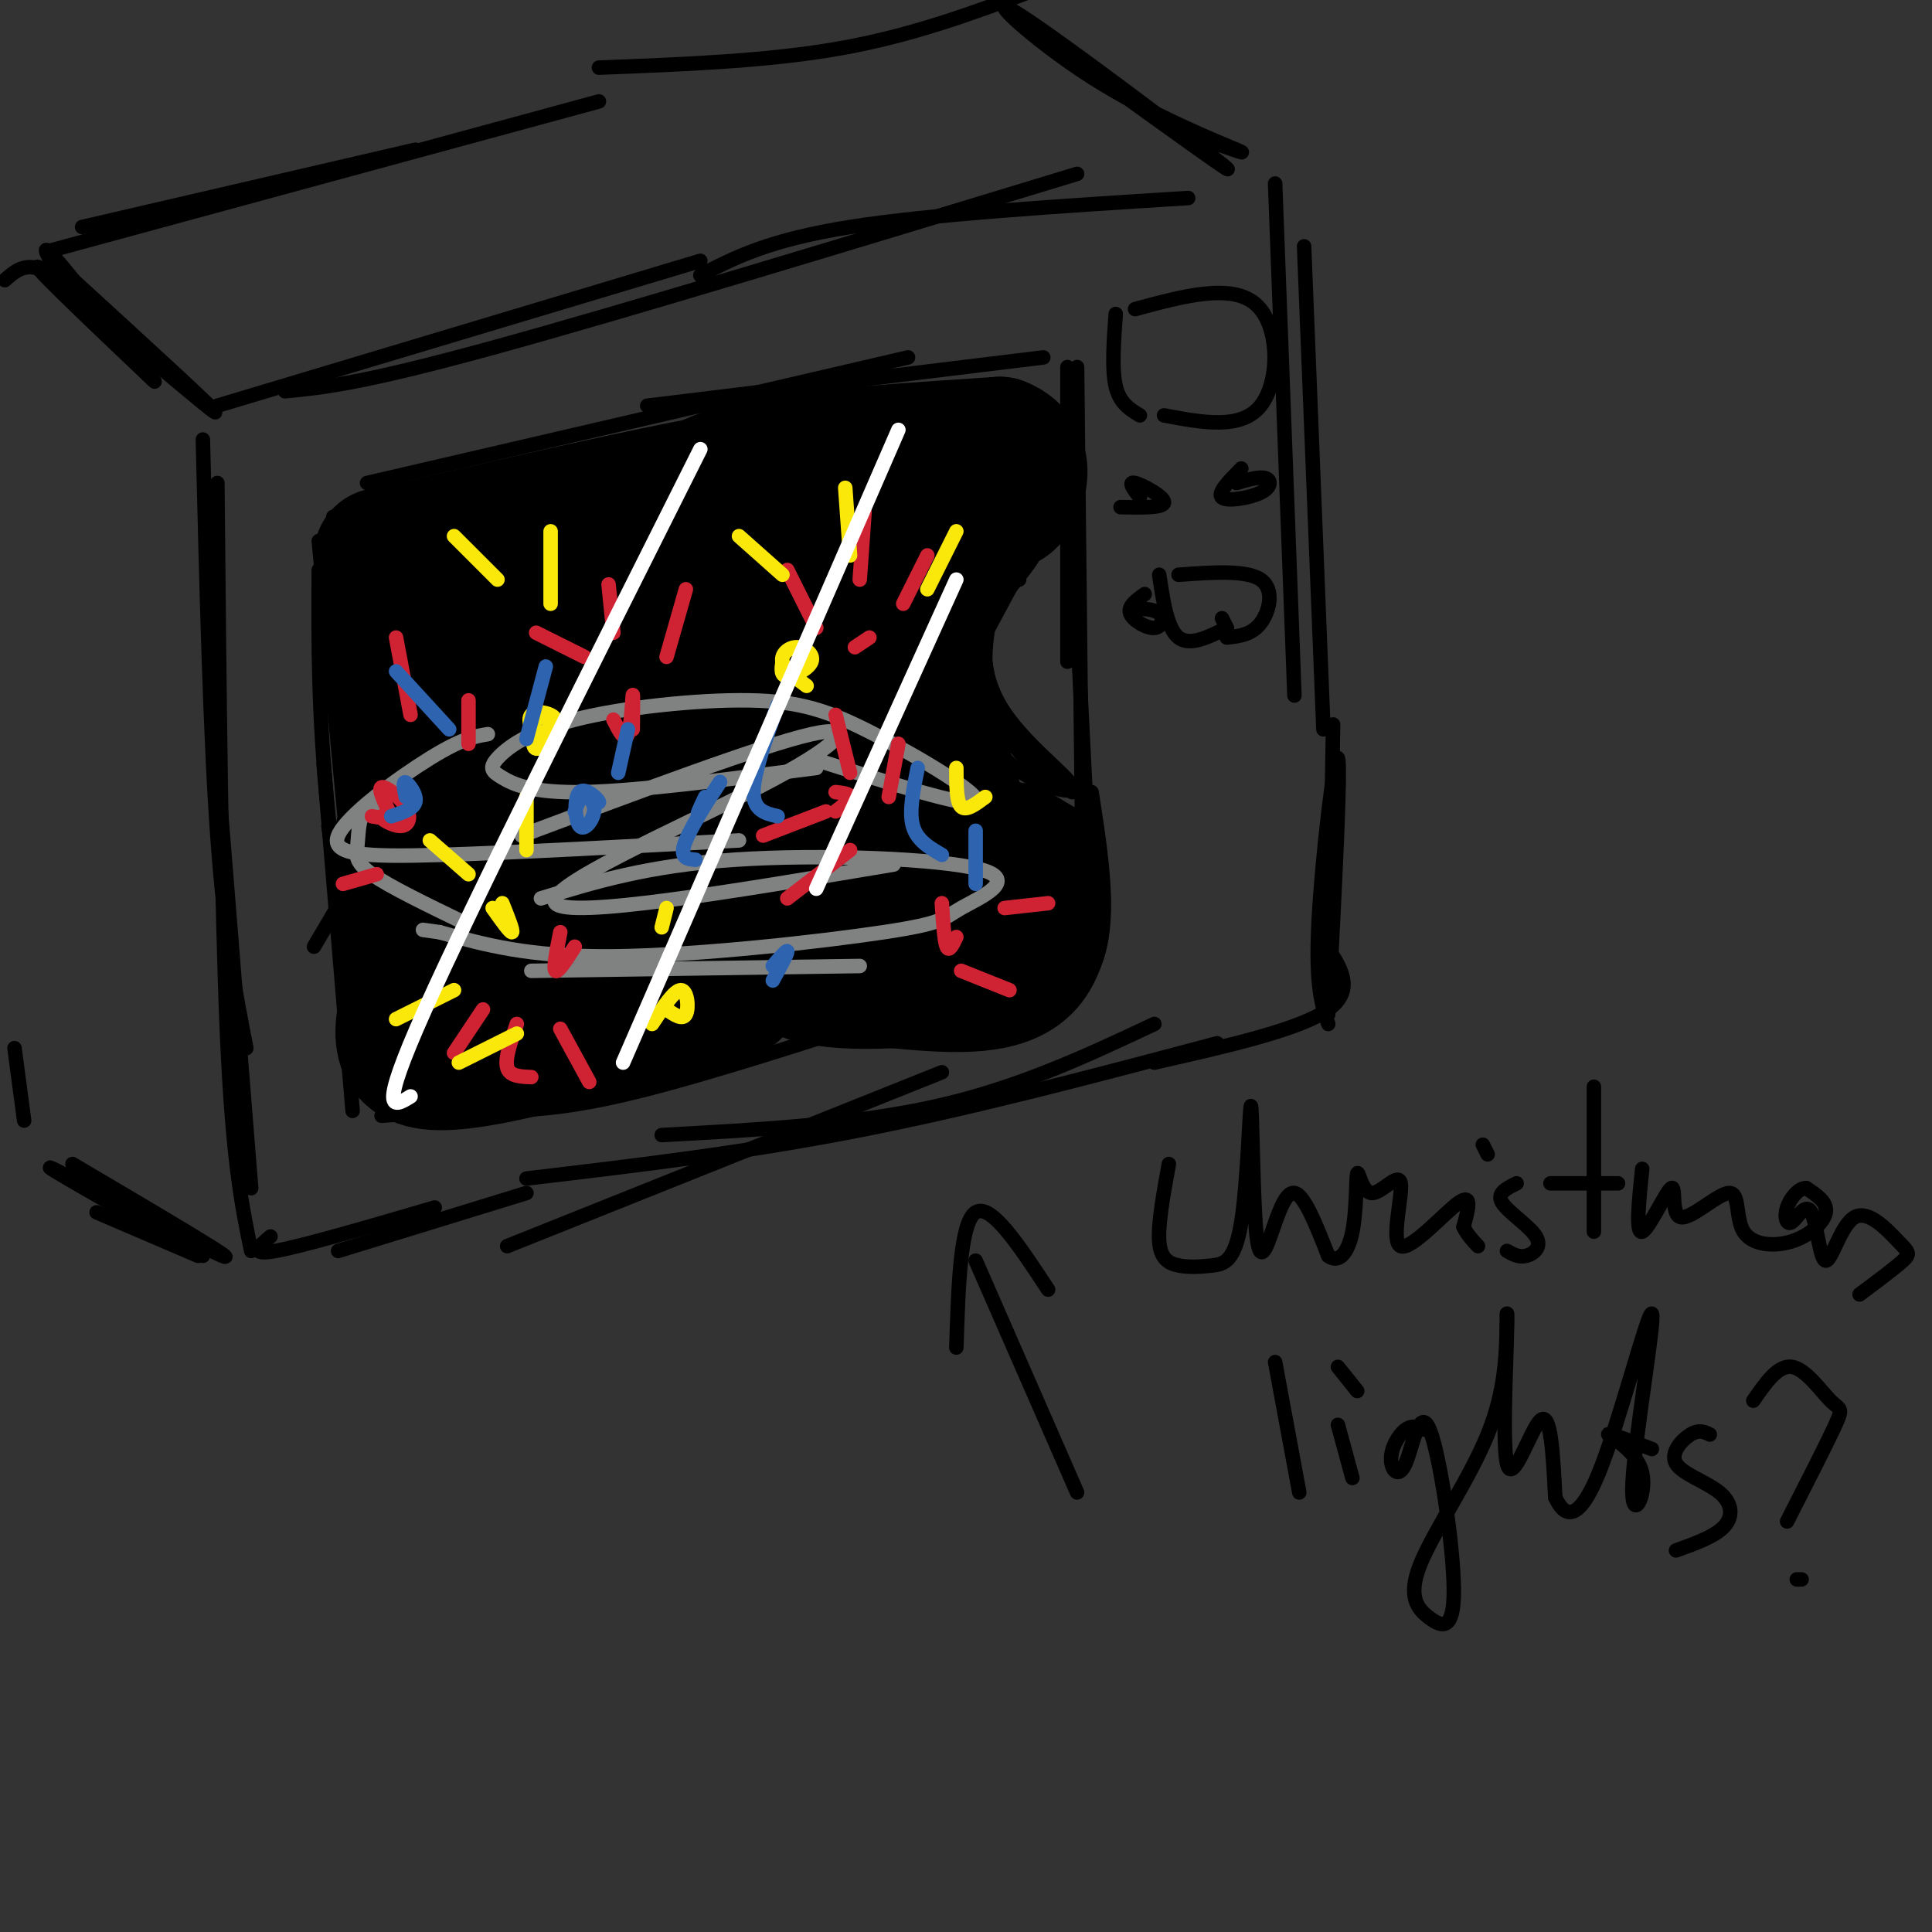 <svg viewBox='0 0 400 400' version='1.1' xmlns='http://www.w3.org/2000/svg' xmlns:xlink='http://www.w3.org/1999/xlink'><rect x="0" y="0" width="400" height="400" fill="#333333" stroke="none"/><g fill='none' stroke='rgb(0,0,0)' stroke-width='3' stroke-linecap='round' stroke-linejoin='round'><path d='M42,91c0.750,30.500 1.500,61.000 3,82c1.500,21.000 3.750,32.500 6,44'/><path d='M45,100c0.417,43.750 0.833,87.500 2,114c1.167,26.500 3.083,35.750 5,45'/><path d='M45,163c-0.583,-8.917 -1.167,-17.833 0,-4c1.167,13.833 4.083,50.417 7,87'/><path d='M56,256c-2.333,2.000 -4.667,4.000 1,3c5.667,-1.000 19.333,-5.000 33,-9'/><path d='M70,259c0.000,0.000 39.000,-12.000 39,-12'/><path d='M45,84c0.000,0.000 100.000,-30.000 100,-30'/><path d='M59,81c7.833,-0.750 15.667,-1.500 43,-9c27.333,-7.500 74.167,-21.750 121,-36'/><path d='M145,57c7.083,-3.667 14.167,-7.333 31,-10c16.833,-2.667 43.417,-4.333 70,-6'/><path d='M264,38c0.000,0.000 4.000,106.000 4,106'/><path d='M270,51c0.000,0.000 4.000,100.000 4,100'/><path d='M105,258c0.000,0.000 90.000,-36.000 90,-36'/><path d='M137,235c20.000,-1.083 40.000,-2.167 57,-6c17.000,-3.833 31.000,-10.417 45,-17'/><path d='M109,244c22.583,-2.667 45.167,-5.333 69,-10c23.833,-4.667 48.917,-11.333 74,-18'/><path d='M276,150c0.000,0.000 -1.000,58.000 -1,58'/><path d='M275,210c1.333,-25.689 2.667,-51.378 2,-53c-0.667,-1.622 -3.333,20.822 -4,34c-0.667,13.178 0.667,17.089 2,21'/><path d='M20,251c0.000,0.000 21.000,9.000 21,9'/><path d='M42,260c-17.667,-10.022 -35.333,-20.044 -31,-18c4.333,2.044 30.667,16.156 35,18c4.333,1.844 -13.333,-8.578 -31,-19'/><path d='M5,232c0.000,0.000 -2.000,-15.000 -2,-15'/><path d='M13,56c17.489,15.978 34.978,31.956 31,29c-3.978,-2.956 -29.422,-24.844 -35,-29c-5.578,-4.156 8.711,9.422 23,23'/><path d='M17,47c0.000,0.000 69.000,-16.000 69,-16'/><path d='M10,52c0.000,0.000 114.000,-31.000 114,-31'/><path d='M124,14c17.500,-0.667 35.000,-1.333 50,-4c15.000,-2.667 27.500,-7.333 40,-12'/><path d='M226,15c16.368,11.810 32.737,23.620 27,19c-5.737,-4.620 -33.579,-25.671 -42,-31c-8.421,-5.329 2.579,5.065 15,13c12.421,7.935 26.263,13.410 30,15c3.737,1.590 -2.632,-0.705 -9,-3'/><path d='M66,112c0.000,0.000 6.000,64.000 6,64'/><path d='M66,118c-0.089,14.911 -0.178,29.822 2,51c2.178,21.178 6.622,48.622 7,50c0.378,1.378 -3.311,-23.311 -7,-48'/><path d='M67,158c0.000,0.000 6.000,72.000 6,72'/><path d='M69,107c0.000,0.000 50.000,-12.000 50,-12'/><path d='M76,100c0.000,0.000 112.000,-26.000 112,-26'/><path d='M134,84c0.000,0.000 82.000,-10.000 82,-10'/><path d='M221,76c0.000,0.000 0.000,61.000 0,61'/><path d='M223,76c0.000,0.000 1.000,93.000 1,93'/><path d='M221,90c0.000,0.000 4.000,79.000 4,79'/><path d='M79,231c0.000,0.000 43.000,-3.000 43,-3'/><path d='M102,230c7.583,-0.167 15.167,-0.333 30,-4c14.833,-3.667 36.917,-10.833 59,-18'/><path d='M177,212c18.917,0.500 37.833,1.000 46,-7c8.167,-8.000 5.583,-24.500 3,-41'/><path d='M209,119c-0.667,-1.044 -1.333,-2.089 -3,0c-1.667,2.089 -4.333,7.311 -4,13c0.333,5.689 3.667,11.844 7,18'/><path d='M222,164c-4.943,-3.079 -9.886,-6.158 -13,-11c-3.114,-4.842 -4.400,-11.449 -5,-16c-0.600,-4.551 -0.514,-7.048 2,-11c2.514,-3.952 7.457,-9.358 8,-11c0.543,-1.642 -3.315,0.481 -6,5c-2.685,4.519 -4.196,11.434 -4,18c0.196,6.566 2.098,12.783 4,19'/><path d='M208,157c4.648,5.010 14.266,8.033 14,6c-0.266,-2.033 -10.418,-9.124 -15,-17c-4.582,-7.876 -3.595,-16.536 -2,-21c1.595,-4.464 3.797,-4.732 6,-5'/><path d='M231,65c-0.417,5.750 -0.833,11.500 0,15c0.833,3.500 2.917,4.750 5,6'/><path d='M235,64c10.000,-2.711 20.000,-5.422 25,-1c5.000,4.422 5.000,15.978 1,21c-4.000,5.022 -12.000,3.511 -20,2'/><path d='M232,105c4.489,0.089 8.978,0.178 9,-1c0.022,-1.178 -4.422,-3.622 -6,-4c-1.578,-0.378 -0.289,1.311 1,3'/><path d='M257,97c-2.530,2.554 -5.060,5.107 -4,6c1.060,0.893 5.708,0.125 8,-1c2.292,-1.125 2.226,-2.607 1,-3c-1.226,-0.393 -3.613,0.304 -6,1'/><path d='M254,130c0.000,0.000 -1.000,-2.000 -1,-2'/><path d='M240,119c0.833,5.583 1.667,11.167 4,13c2.333,1.833 6.167,-0.083 10,-2'/><path d='M244,119c7.022,-0.511 14.044,-1.022 17,1c2.956,2.022 1.844,6.578 0,9c-1.844,2.422 -4.422,2.711 -7,3'/><path d='M237,123c-1.768,1.268 -3.536,2.536 -3,4c0.536,1.464 3.375,3.125 5,3c1.625,-0.125 2.036,-2.036 1,-3c-1.036,-0.964 -3.518,-0.982 -6,-1'/><path d='M274,195c3.417,4.917 6.833,9.833 1,14c-5.833,4.167 -20.917,7.583 -36,11'/><path d='M14,60c-2.815,-4.702 -5.631,-9.405 -4,-8c1.631,1.405 7.708,8.917 8,10c0.292,1.083 -5.202,-4.262 -9,-6c-3.798,-1.738 -5.899,0.131 -8,2'/><path d='M117,109c7.333,-12.750 14.667,-25.500 6,-11c-8.667,14.500 -33.333,56.250 -58,98'/><path d='M137,148c0.000,0.000 33.000,-44.000 33,-44'/><path d='M188,96c0.022,0.867 0.044,1.733 3,-2c2.956,-3.733 8.844,-12.067 -1,7c-9.844,19.067 -35.422,65.533 -61,112'/><path d='M199,125c0.000,0.000 -49.000,85.000 -49,85'/></g>
<g fill='none' stroke='rgb(0,0,0)' stroke-width='28' stroke-linecap='round' stroke-linejoin='round'><path d='M89,134c5.533,21.089 11.067,42.178 8,35c-3.067,-7.178 -14.733,-42.622 -17,-43c-2.267,-0.378 4.867,34.311 12,69'/><path d='M92,195c2.917,17.417 4.208,26.458 2,18c-2.208,-8.458 -7.917,-34.417 -10,-39c-2.083,-4.583 -0.542,12.208 1,29'/><path d='M85,203c-1.222,8.956 -4.778,16.844 6,17c10.778,0.156 35.889,-7.422 61,-15'/><path d='M79,115c7.000,-1.500 14.000,-3.000 19,-3c5.000,0.000 8.000,1.500 11,3'/><path d='M84,114c24.917,-5.750 49.833,-11.500 64,-14c14.167,-2.500 17.583,-1.750 21,-1'/><path d='M143,102c3.667,-2.167 7.333,-4.333 18,-6c10.667,-1.667 28.333,-2.833 46,-4'/><path d='M207,92c7.435,2.797 3.024,11.791 1,12c-2.024,0.209 -1.660,-8.367 -1,-10c0.660,-1.633 1.617,3.676 1,7c-0.617,3.324 -2.809,4.662 -5,6'/><path d='M203,107c-3.297,5.621 -9.038,16.675 -12,22c-2.962,5.325 -3.144,4.922 -1,12c2.144,7.078 6.616,21.636 9,29c2.384,7.364 2.681,7.532 4,8c1.319,0.468 3.659,1.234 6,2'/><path d='M209,180c2.643,0.583 6.250,1.042 6,0c-0.250,-1.042 -4.357,-3.583 -5,-4c-0.643,-0.417 2.179,1.292 5,3'/><path d='M215,179c1.311,5.000 2.089,16.000 -3,21c-5.089,5.000 -16.044,4.000 -27,3'/><path d='M185,203c-7.756,0.422 -13.644,-0.022 -17,-1c-3.356,-0.978 -4.178,-2.489 -5,-4'/><path d='M113,132c0.192,-8.305 0.383,-16.611 0,-4c-0.383,12.611 -1.341,46.138 -1,58c0.341,11.862 1.981,2.059 3,1c1.019,-1.059 1.418,6.625 4,-8c2.582,-14.625 7.346,-51.557 8,-51c0.654,0.557 -2.803,38.605 -4,54c-1.197,15.395 -0.136,8.136 2,5c2.136,-3.136 5.346,-2.150 8,-4c2.654,-1.850 4.753,-6.537 7,-20c2.247,-13.463 4.642,-35.704 4,-40c-0.642,-4.296 -4.321,9.352 -8,23'/><path d='M136,146c-2.334,10.480 -4.170,25.181 -4,33c0.170,7.819 2.347,8.755 6,4c3.653,-4.755 8.783,-15.203 11,-28c2.217,-12.797 1.522,-27.945 0,-25c-1.522,2.945 -3.869,23.982 -4,36c-0.131,12.018 1.956,15.018 4,17c2.044,1.982 4.045,2.944 6,4c1.955,1.056 3.864,2.204 7,-16c3.136,-18.204 7.501,-55.759 7,-57c-0.501,-1.241 -5.866,33.832 -6,51c-0.134,17.168 4.964,16.430 8,17c3.036,0.570 4.010,2.449 5,2c0.990,-0.449 1.995,-3.224 3,-6'/><path d='M179,178c0.638,-13.959 0.734,-45.858 0,-53c-0.734,-7.142 -2.296,10.473 -2,26c0.296,15.527 2.450,28.966 5,35c2.550,6.034 5.494,4.663 4,-13c-1.494,-17.663 -7.427,-51.618 -8,-54c-0.573,-2.382 4.213,26.809 9,56'/><path d='M187,175c1.900,12.829 2.148,16.903 1,4c-1.148,-12.903 -3.694,-42.781 -5,-56c-1.306,-13.219 -1.373,-9.777 -3,-8c-1.627,1.777 -4.813,1.888 -8,2'/></g>
<g fill='none' stroke='rgb(128,130,130)' stroke-width='3' stroke-linecap='round' stroke-linejoin='round'><path d='M79,168c-1.601,-0.137 -3.202,-0.274 -4,1c-0.798,1.274 -0.792,3.958 -1,6c-0.208,2.042 -0.631,3.440 3,6c3.631,2.560 11.315,6.280 19,10'/><path d='M112,186c11.035,-3.393 22.069,-6.785 40,-8c17.931,-1.215 42.758,-0.251 51,2c8.242,2.251 -0.100,5.789 -4,8c-3.900,2.211 -3.358,3.095 -16,5c-12.642,1.905 -38.469,4.830 -56,5c-17.531,0.170 -26.765,-2.415 -36,-5'/><path d='M91,193c-6.000,-0.833 -3.000,-0.417 0,0'/><path d='M108,173c24.935,-9.357 49.869,-18.714 60,-21c10.131,-2.286 5.458,2.500 -11,11c-16.458,8.500 -44.702,20.714 -42,24c2.702,3.286 36.351,-2.357 70,-8'/><path d='M101,152c-2.667,0.440 -5.333,0.881 -12,5c-6.667,4.119 -17.333,11.917 -19,16c-1.667,4.083 5.667,4.452 21,4c15.333,-0.452 38.667,-1.726 62,-3'/><path d='M110,201c0.000,0.000 68.000,-1.000 68,-1'/><path d='M168,157c16.218,5.160 32.436,10.320 34,9c1.564,-1.320 -11.524,-9.121 -21,-14c-9.476,-4.879 -15.338,-6.837 -26,-7c-10.662,-0.163 -26.122,1.470 -36,4c-9.878,2.530 -14.173,5.956 -16,8c-1.827,2.044 -1.184,2.704 1,4c2.184,1.296 5.910,3.227 17,3c11.090,-0.227 29.545,-2.614 48,-5'/></g>
<g fill='none' stroke='rgb(207,34,51)' stroke-width='3' stroke-linecap='round' stroke-linejoin='round'><path d='M77,169c3.626,0.618 7.253,1.236 7,1c-0.253,-0.236 -4.385,-1.326 -5,-1c-0.615,0.326 2.289,2.067 4,2c1.711,-0.067 2.230,-1.941 1,-4c-1.230,-2.059 -4.209,-4.303 -5,-4c-0.791,0.303 0.604,3.151 2,6'/><path d='M116,193c-0.750,3.750 -1.500,7.500 -1,8c0.500,0.500 2.250,-2.250 4,-5'/><path d='M127,149c1.156,2.311 2.311,4.622 3,3c0.689,-1.622 0.911,-7.178 1,-8c0.089,-0.822 0.044,3.089 0,7'/><path d='M173,164c1.500,0.167 3.000,0.333 3,1c0.000,0.667 -1.500,1.833 -3,3'/><path d='M177,134c0.000,0.000 3.000,-2.000 3,-2'/><path d='M195,187c0.250,3.917 0.500,7.833 1,9c0.500,1.167 1.250,-0.417 2,-2'/><path d='M163,118c0.000,0.000 6.000,12.000 6,12'/><path d='M179,106c0.000,0.000 -1.000,14.000 -1,14'/><path d='M192,115c0.000,0.000 -5.000,10.000 -5,10'/><path d='M111,131c0.000,0.000 10.000,5.000 10,5'/><path d='M126,121c0.000,0.000 1.000,10.000 1,10'/><path d='M142,122c0.000,0.000 -4.000,14.000 -4,14'/><path d='M100,209c0.000,0.000 -6.000,9.000 -6,9'/><path d='M107,212c-1.250,3.583 -2.500,7.167 -2,9c0.500,1.833 2.750,1.917 5,2'/><path d='M116,213c0.000,0.000 6.000,11.000 6,11'/><path d='M158,173c0.000,0.000 13.000,-5.000 13,-5'/><path d='M163,186c0.000,0.000 13.000,-10.000 13,-10'/><path d='M173,148c0.000,0.000 3.000,12.000 3,12'/><path d='M186,154c0.000,0.000 -2.000,11.000 -2,11'/><path d='M208,188c0.000,0.000 9.000,-1.000 9,-1'/><path d='M199,201c0.000,0.000 10.000,4.000 10,4'/><path d='M82,132c0.000,0.000 3.000,16.000 3,16'/><path d='M97,145c0.000,0.000 0.000,9.000 0,9'/><path d='M71,183c0.000,0.000 7.000,-2.000 7,-2'/></g>
<g fill='none' stroke='rgb(250,232,11)' stroke-width='3' stroke-linecap='round' stroke-linejoin='round'><path d='M111,147c-0.563,3.888 -1.125,7.775 0,8c1.125,0.225 3.938,-3.213 4,-5c0.062,-1.787 -2.627,-1.924 -4,-1c-1.373,0.924 -1.430,2.907 0,3c1.430,0.093 4.347,-1.706 4,-3c-0.347,-1.294 -3.956,-2.084 -5,-1c-1.044,1.084 0.478,4.042 2,7'/><path d='M138,209c1.667,1.133 3.333,2.267 4,1c0.667,-1.267 0.333,-4.933 -1,-5c-1.333,-0.067 -3.667,3.467 -6,7'/><path d='M102,188c1.833,2.583 3.667,5.167 4,5c0.333,-0.167 -0.833,-3.083 -2,-6'/><path d='M82,211c0.000,0.000 12.000,-6.000 12,-6'/><path d='M95,220c0.000,0.000 12.000,-6.000 12,-6'/><path d='M89,174c0.000,0.000 8.000,7.000 8,7'/><path d='M109,165c0.000,0.000 0.000,11.000 0,11'/><path d='M138,188c0.000,0.000 -1.000,4.000 -1,4'/><path d='M94,111c0.000,0.000 9.000,9.000 9,9'/><path d='M114,110c0.000,0.000 0.000,15.000 0,15'/><path d='M162,137c-0.203,1.501 -0.405,3.002 1,3c1.405,-0.002 4.418,-1.506 5,-3c0.582,-1.494 -1.266,-2.979 -3,-3c-1.734,-0.021 -3.352,1.423 -3,3c0.352,1.577 2.676,3.289 5,5'/><path d='M153,111c0.000,0.000 9.000,8.000 9,8'/><path d='M175,101c0.000,0.000 1.000,14.000 1,14'/><path d='M198,110c0.000,0.000 -6.000,12.000 -6,12'/><path d='M198,159c0.000,3.500 0.000,7.000 1,8c1.000,1.000 3.000,-0.500 5,-2'/></g>
<g fill='none' stroke='rgb(45,99,175)' stroke-width='3' stroke-linecap='round' stroke-linejoin='round'><path d='M120,164c2.116,1.301 4.232,2.602 4,2c-0.232,-0.602 -2.811,-3.106 -4,-2c-1.189,1.106 -0.989,5.822 0,7c0.989,1.178 2.766,-1.183 3,-3c0.234,-1.817 -1.076,-3.091 -2,-3c-0.924,0.091 -1.462,1.545 -2,3'/><path d='M81,169c2.333,-0.756 4.667,-1.511 5,-3c0.333,-1.489 -1.333,-3.711 -2,-4c-0.667,-0.289 -0.333,1.356 0,3'/><path d='M82,139c0.000,0.000 11.000,12.000 11,12'/><path d='M113,138c0.000,0.000 -4.000,15.000 -4,15'/><path d='M130,151c0.000,0.000 -2.000,9.000 -2,9'/><path d='M160,200c1.500,-1.750 3.000,-3.500 3,-3c0.000,0.500 -1.500,3.250 -3,6'/><path d='M146,165c-1.095,2.280 -2.190,4.560 -1,3c1.190,-1.560 4.667,-6.958 4,-6c-0.667,0.958 -5.476,8.274 -7,12c-1.524,3.726 0.238,3.863 2,4'/><path d='M161,146c-2.500,7.083 -5.000,14.167 -5,18c0.000,3.833 2.500,4.417 5,5'/><path d='M190,159c-0.917,4.500 -1.833,9.000 -1,12c0.833,3.000 3.417,4.500 6,6'/><path d='M202,172c0.000,0.000 0.000,11.000 0,11'/></g>
<g fill='none' stroke='rgb(255,255,255)' stroke-width='3' stroke-linecap='round' stroke-linejoin='round'><path d='M145,93c-23.500,46.833 -47.000,93.667 -57,116c-10.000,22.333 -6.500,20.167 -3,18'/><path d='M186,89c0.000,0.000 -57.000,131.000 -57,131'/><path d='M198,120c0.000,0.000 -29.000,64.000 -29,64'/></g>
<g fill='none' stroke='rgb(0,0,0)' stroke-width='3' stroke-linecap='round' stroke-linejoin='round'><path d='M202,261c0.000,0.000 21.000,48.000 21,48'/><path d='M198,279c0.417,-13.000 0.833,-26.000 4,-28c3.167,-2.000 9.083,7.000 15,16'/><path d='M242,241c-1.131,6.203 -2.261,12.406 -2,16c0.261,3.594 1.914,4.577 4,5c2.086,0.423 4.605,0.284 7,0c2.395,-0.284 4.665,-0.714 6,-9c1.335,-8.286 1.733,-24.427 2,-24c0.267,0.427 0.401,17.424 1,25c0.599,7.576 1.661,5.732 3,2c1.339,-3.732 2.954,-9.352 5,-9c2.046,0.352 4.523,6.676 7,13'/><path d='M275,260c2.174,1.699 4.108,-0.554 5,-5c0.892,-4.446 0.742,-11.085 1,-12c0.258,-0.915 0.926,3.896 3,4c2.074,0.104 5.556,-4.498 6,-2c0.444,2.498 -2.150,12.096 0,13c2.150,0.904 9.043,-6.884 12,-9c2.957,-2.116 1.979,1.442 1,5'/><path d='M303,254c0.667,1.500 1.833,2.750 3,4'/><path d='M307,237c0.000,0.000 1.000,2.000 1,2'/><path d='M314,245c-2.095,1.024 -4.190,2.048 -3,4c1.190,1.952 5.667,4.833 7,7c1.333,2.167 -0.476,3.619 -2,4c-1.524,0.381 -2.762,-0.310 -4,-1'/><path d='M330,225c0.000,0.000 0.000,30.000 0,30'/><path d='M321,245c0.000,0.000 14.000,0.000 14,0'/><path d='M340,242c-0.698,6.752 -1.396,13.504 0,13c1.396,-0.504 4.887,-8.263 6,-9c1.113,-0.737 -0.153,5.549 2,6c2.153,0.451 7.726,-4.935 10,-5c2.274,-0.065 1.249,5.189 3,8c1.751,2.811 6.279,3.180 10,2c3.721,-1.180 6.635,-3.909 7,-6c0.365,-2.091 -1.817,-3.546 -4,-5'/><path d='M374,246c-1.529,-0.138 -3.352,2.019 -4,4c-0.648,1.981 -0.122,3.788 1,3c1.122,-0.788 2.839,-4.170 4,-2c1.161,2.170 1.764,9.894 3,10c1.236,0.106 3.104,-7.405 6,-9c2.896,-1.595 6.818,2.724 9,5c2.182,2.276 2.623,2.507 1,4c-1.623,1.493 -5.312,4.246 -9,7'/><path d='M264,282c0.000,0.000 5.000,27.000 5,27'/><path d='M277,295c0.000,0.000 3.000,11.000 3,11'/><path d='M277,283c0.000,0.000 4.000,5.000 4,5'/><path d='M295,296c-1.288,-0.525 -2.575,-1.049 -4,0c-1.425,1.049 -2.987,3.673 -3,6c-0.013,2.327 1.525,4.359 3,1c1.475,-3.359 2.889,-12.109 5,-7c2.111,5.109 4.919,24.076 5,33c0.081,8.924 -2.566,7.804 -5,6c-2.434,-1.804 -4.655,-4.293 -2,-11c2.655,-6.707 10.187,-17.630 14,-27c3.813,-9.370 3.906,-17.185 4,-25'/><path d='M312,272c0.238,3.869 -1.167,26.042 0,31c1.167,4.958 4.905,-7.298 7,-9c2.095,-1.702 2.548,7.149 3,16'/><path d='M322,310c1.751,3.913 4.629,5.697 9,-5c4.371,-10.697 10.235,-33.875 11,-33c0.765,0.875 -3.568,25.801 -4,35c-0.432,9.199 3.038,2.669 2,-2c-1.038,-4.669 -6.582,-7.477 -7,-8c-0.418,-0.523 4.291,1.238 9,3'/><path d='M354,297c-1.102,-0.545 -2.204,-1.091 -4,0c-1.796,1.091 -4.285,3.818 -3,6c1.285,2.182 6.346,3.818 9,6c2.654,2.182 2.901,4.909 1,7c-1.901,2.091 -5.951,3.545 -10,5'/><path d='M372,327c0.000,0.000 1.000,0.000 1,0'/><path d='M363,290c2.565,-3.720 5.131,-7.440 8,-7c2.869,0.440 6.042,5.042 8,7c1.958,1.958 2.702,1.274 1,5c-1.702,3.726 -5.851,11.863 -10,20'/></g>
</svg>